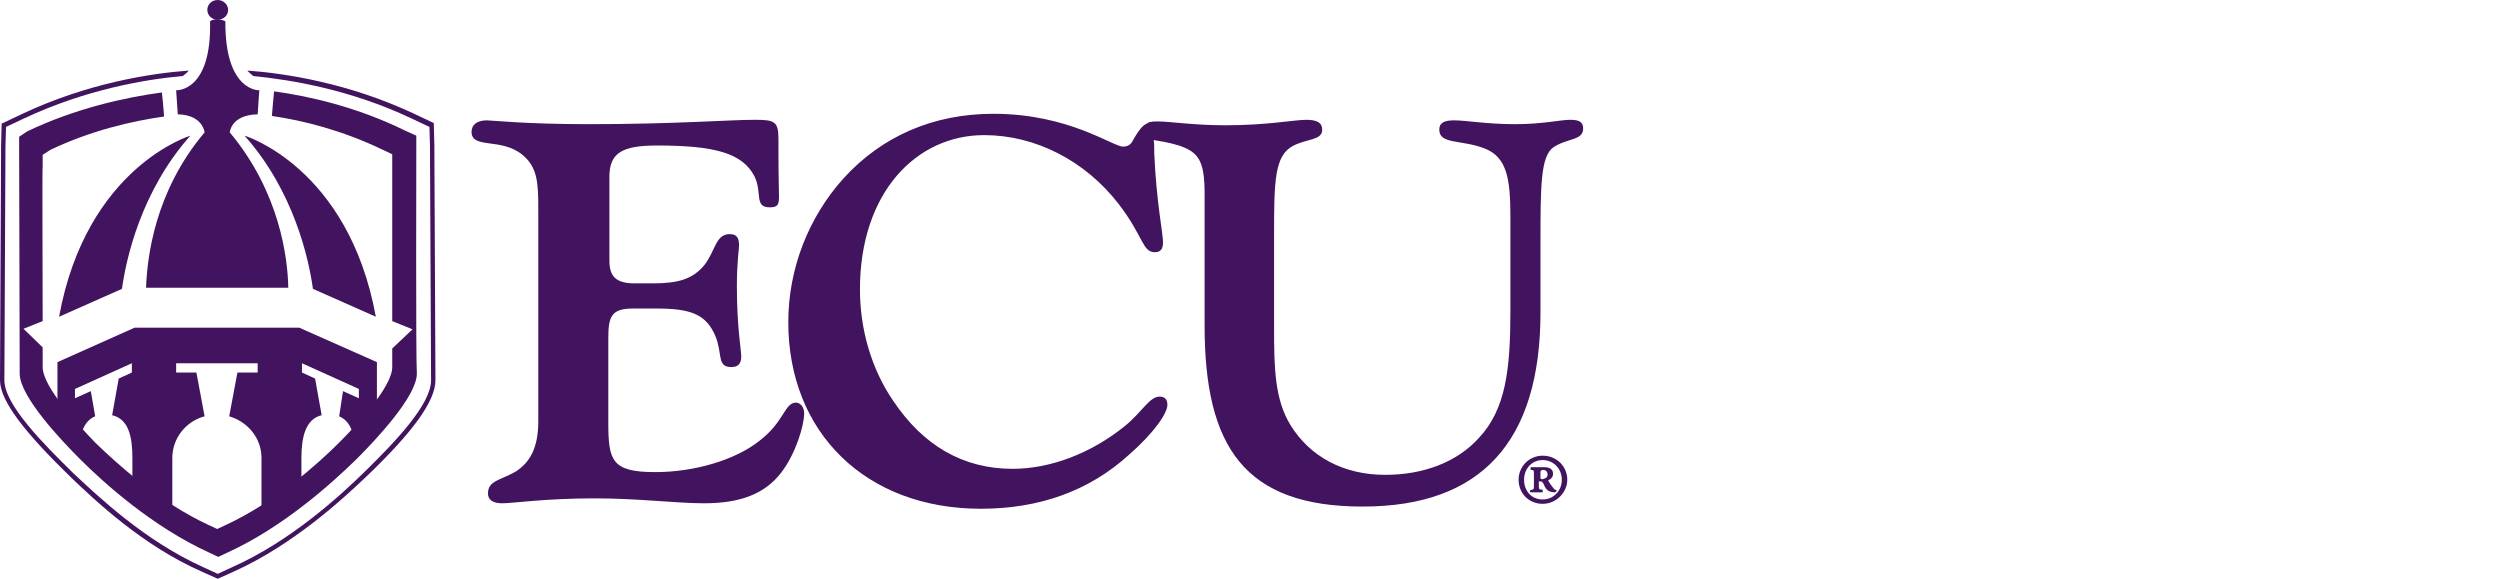 <?xml version="1.0" encoding="utf-8"?>
<!-- Generator: Adobe Illustrator 26.0.2, SVG Export Plug-In . SVG Version: 6.00 Build 0)  -->
<svg version="1.1" id="Layer_1" xmlns="http://www.w3.org/2000/svg" xmlns:xlink="http://www.w3.org/1999/xlink" x="0px" y="0px"
	 width="457px" height="105.8px" viewBox="0 0 457 105.8" style="enable-background:new 0 0 457 105.8;" xml:space="preserve">
<style type="text/css">
	.st0{fill:#42145F;}
</style>
<g>
	<path class="st0" d="M79.6,69.5c0-3.5-0.2-41.3-0.2-42.9l-0.1-4.1l-3.8-1.8c-11.8-5.5-23.3-7.3-30.3-7.8c0.3,0.3,0.7,0.7,1.1,1
		c7,0.7,17.8,2.5,28.8,7.7l3.4,1.6l0.1,3.5c0,1.5,0.2,39.3,0.2,42.8c0,4.5-6.7,11.4-12.1,16.7c-4.5,4.4-13.5,12.7-24.3,17.5
		l-2.6,1.2l-2.6-1.2C26.5,98.9,18,90.8,13.4,86.5C8,81.2,0.8,74,0.8,69.5C0.8,65.9,1,28.2,1,26.7l0.1-3.5l3.4-1.6
		c11.1-5.2,22-7.1,28.9-7.7c0.4-0.3,0.8-0.6,1.1-1c-6.9,0.5-18.5,2.3-30.4,7.9l-3.8,1.8l-0.1,4.1C0.2,28.2,0,65.9,0,69.5
		c0,3.9,4.8,9.8,12.8,17.6c4.6,4.4,13.2,12.6,24.1,17.4l2.9,1.3l2.9-1.3c10.9-4.9,20-13.3,24.6-17.7C75.3,79.1,79.6,73.4,79.6,69.5
		L79.6,69.5z M39.8,13c0-0.1,0.1-0.2,0.1-0.3c0,0-0.1,0-0.2,0l0,0C39.8,12.8,39.8,12.9,39.8,13L39.8,13z"/>
	<path class="st0" d="M76.1,27.2l0-2.4l-2.2-1c-8.6-4.2-17.2-6.2-23.8-7.1c-0.1,1.2-0.3,3-0.4,4.5c5.6,0.8,12.8,2.6,20.1,6.1
		l1.9,0.9l0,2c0,1,0,17.9,0,28.5l3.7,1.5l-3.7,3.5c0,1.7,0,2.9,0,3.4c0,3.7-6.8,10.9-9.7,13.8c-3.9,3.9-11.7,10.9-20.8,15.1
		l-1.5,0.7l-1.5-0.7c-9.1-4.2-16.9-11.3-20.8-15.1C14.6,78,7.8,70.8,7.8,67.1c0-0.5,0-1.8,0-3.6l-3.5-3.4l3.5-1.4
		c0-10.6-0.1-27.4,0-28.4l0-2l1.4-0.9c7.3-3.5,15-5.3,20.8-6.1c-0.1-1.5-0.3-3.3-0.4-4.4c-6.7,0.9-15.8,2.9-24.6,7.1l-1.5,1l0,2.4
		c0,1.6,0.1,37.8,0.1,40.9c0,4.2,7.7,12.3,11,15.6c4.4,4.4,13.3,12.4,23.6,17.1l1.7,0.8l1.7-0.8c10.3-4.7,19.2-12.8,23.6-17.1
		c3.3-3.3,11-11.4,11-15.6C76,65,76.1,28.8,76.1,27.2L76.1,27.2z"/>
	<path class="st0" d="M22.3,52.8c0.7-5.2,3.4-17.8,12.5-28c0,0-19,5.7-24,33.1L22.3,52.8L22.3,52.8z"/>
	<path class="st0" d="M57.2,52.8c-0.7-5.2-3.4-17.8-12.5-28c0,0,19,5.7,24,33.1L57.2,52.8L57.2,52.8z"/>
	<path class="st0" d="M17.4,76.1l-0.8-4.6l-2.9,1.3v-1.7l10.4-4.7v1.7l-2.4,1.1l-1.2,6.7c3,0.7,3.7,3.9,3.7,7.8v7.8
		c2.6,2.3,5.1,2.4,7.3,4.4V83.7c0-3.6,2.5-6.7,5.9-7.6l-1.5-8h-3.7v-1.7h14.9v1.7h-3.7l-1.5,8c3.4,1,5.9,4,5.9,7.6v11.8l7.3-4.6
		v-7.2c0-3.9,0.8-7.1,3.7-7.8l-1.2-6.7l-2.4-1.1v-1.7l10.4,4.7v1.7l-2.9-1.3L62,76.1c2.4,1,3,4,3,7.6v-1.2l3.9-4V66.2l-14.2-6.3H42
		h-4.7H24.6l-14.1,6.3v12.5c1.2,1.1,2.5,2.9,3.9,4.1C14.5,79.6,15.2,77,17.4,76.1L17.4,76.1z"/>
	<path class="st0" d="M37.4,24.2c-9.2,10.9-10.5,23-10.7,28.4h10.7h4.7h10.6c-0.1-5.3-1.5-17.4-10.7-28.4c0,0,0.2-3.2,5.1-3.3
		l0.3-4.4c0,0-6.3,0.3-6.2-12.6c0,0-0.5-0.3-1.4-0.4l0,0h0h0l0,0c-1,0-1.4,0.4-1.4,0.4c0.3,13-6.2,12.6-6.2,12.6l0.3,4.4
		C37.1,21,37.4,24.2,37.4,24.2L37.4,24.2z"/>
	<path class="st0" d="M37.9,1.8c0-1,0.8-1.8,1.9-1.8c1,0,1.9,0.8,1.9,1.8s-0.8,1.8-1.9,1.8C38.7,3.6,37.9,2.8,37.9,1.8L37.9,1.8z"/>
	<path class="st0" d="M282,83.3c-2.5,0-4.4,2-4.4,4.4c0,2.5,1.9,4.4,4.4,4.4c2.5,0,4.5-2.1,4.5-4.4C286.5,85.3,284.6,83.3,282,83.3
		L282,83.3z M282,84.1c2,0,3.5,1.6,3.5,3.6c0,2-1.5,3.6-3.5,3.6c-2,0-3.4-1.5-3.4-3.6C278.6,85.7,280,84.1,282,84.1L282,84.1z
		 M284.6,89.7c-0.2-0.1-0.3-0.2-0.5-0.3c-0.5-0.6-0.8-1-1.1-1.6c0.5-0.2,0.9-0.6,0.9-1.2c0-1-0.9-1.2-1.7-1.2h-2.4v0.5
		c0.5,0,0.6,0,0.6,0.7v2.3c0,0.6-0.1,0.6-0.7,0.7V90h2.3v-0.5c-0.6,0-0.7,0-0.7-0.7V88h0.2c0.2,0,0.3,0,0.5,0.2
		c0.2,0.2,0.3,0.7,0.6,1.1c0.4,0.5,0.9,0.7,1.7,0.7L284.6,89.7L284.6,89.7z M281.6,87.5v-1.2c0-0.3,0.2-0.4,0.5-0.4
		c0.3,0,0.8,0.2,0.8,0.8c0,0.3-0.1,0.6-0.4,0.7c-0.2,0.1-0.4,0.2-0.6,0.2L281.6,87.5L281.6,87.5z"/>
	<path class="st0" d="M98.4,38.4V77c0,4.5-1.3,7.5-4.3,9.3c-2.7,1.5-4.9,1.6-4.9,3.9c0,1.1,0.8,1.8,2.6,1.8c2,0,7.8-0.9,16.9-0.9
		c8.1,0,14.8,0.9,20,0.9c6.6,0,11.1-1.7,14.1-5.6c2.7-3.5,4.2-8.7,4.2-10.8c0-1.2-0.7-2-1.5-2c-2.1,0-2.1,3.5-6.7,7
		c-4.4,3.5-11.9,5.7-19,5.7c-8,0-8.6-2.1-8.6-9.1V61.9c0-4,0.5-5.5,4.5-5.5h4.3c6.2,0,9.1,1,10.8,5.1c1.3,3.2,0.2,5.6,2.9,5.6
		c1.2,0,1.8-0.6,1.8-1.9c0-1.2-0.8-5.4-0.8-12.8c0-4.5,0.4-6.9,0.4-7.5c0-1.4-0.4-2.1-1.7-2.1c-2.6,0-2.6,3-4.6,5.6
		c-2.1,2.6-4.8,3.4-9.4,3.4h-3.4c-3.3,0-4.6-1.2-4.6-4.1V32.3c0-4.4,2.4-5.7,8.7-5.7c10.6,0,15.6,1.4,17.8,5.6
		c1.5,3-0.1,5.7,2.8,5.7c1.5,0,1.7-0.5,1.7-2c0-0.7-0.1-3.5-0.1-8.4c0-1.2,0-1.9,0-2.1c0-3.2-0.7-3.5-4.3-3.5
		c-4.7,0-14.8,0.8-30.3,0.8C96,22.7,89.9,22,89,22c-1.8,0-2.8,0.8-2.8,2.1c0,3.2,5.4,1,9.3,4.2C98.3,30.6,98.4,33.5,98.4,38.4
		L98.4,38.4z"/>
	<path class="st0" d="M289.4,23.5c0-1.2-0.7-1.6-2.4-1.6c-1.7,0-5,0.8-10.1,0.8c-5.1,0-8.9-0.7-11.1-0.7c-1.7,0-2.7,0.4-2.7,1.7
		c0,2.7,3.9,1.8,8.2,3.4c4.2,1.6,4.8,5.6,4.8,12.6v17.1c0,10.6-0.8,18-5.8,23.3c-4,4.4-10.1,6.7-17.1,6.7c-7.7,0-13.8-3.4-17.3-9.1
		c-2.9-4.7-3-10.6-3-17.7c0-0.5,0-1,0-1.5V42.9c0-9.8,0.1-14.4,3.4-16.2c2.6-1.4,5.4-1,5.4-3c0-1.3-1-1.8-2.9-1.8
		c-2.2,0-7.1,1-14.8,1c-5.9,0-10.1-0.7-12.3-0.7c-0.6,0-1,0-1.4,0.1l0,0c-0.2,0-0.4,0.1-0.5,0.2c0,0,0,0,0,0c-0.1,0-0.1,0.1-0.2,0.1
		c-0.8,0.4-1.3,1.1-2,2.2c-0.1,0.2-0.2,0.3-0.3,0.5c0,0,0,0,0,0l0,0c-0.4,0.8-0.8,1.5-2,1.5c-1.9,0-9.9-6-23.7-6
		c-11,0-20.4,4.1-27.4,11.8c-6.4,7.1-10.1,16.5-10.1,26.3c0,20.1,14.1,34.1,35.2,34.1c10.6,0,19.7-3.2,27-9.8
		c4.8-4.2,7.1-7.7,7.1-9.2c0-1-0.5-1.5-1.4-1.5c-1.9,0-3.1,2.7-6.4,5.4c-6.2,5-13.6,7.8-20.5,7.8c-9,0-16.3-4.2-21.8-12.4
		c-4-5.8-6.1-13.1-6.1-20.4c0-17.7,10.3-28.2,22.7-28.2c9.4,0,18.5,4.7,24.6,12.6c4.6,6,4.3,8.8,6.6,8.8c1,0,1.5-0.5,1.5-1.8
		c0-1.7-1.2-7.2-1.6-16.2c0-1,0-1.9-0.1-2.5c1.1,0.2,2.7,0.4,4.6,1c3.6,1.2,4.7,2.8,4.7,8.8v24.1c0,22.2,7.3,33.1,28.9,33.1
		s32.5-11.8,32.5-35.5V44.7c0-10.6,0-16.2,2.4-17.8C286.6,25.2,289.4,25.7,289.4,23.5L289.4,23.5z"/>
</g>
</svg>
